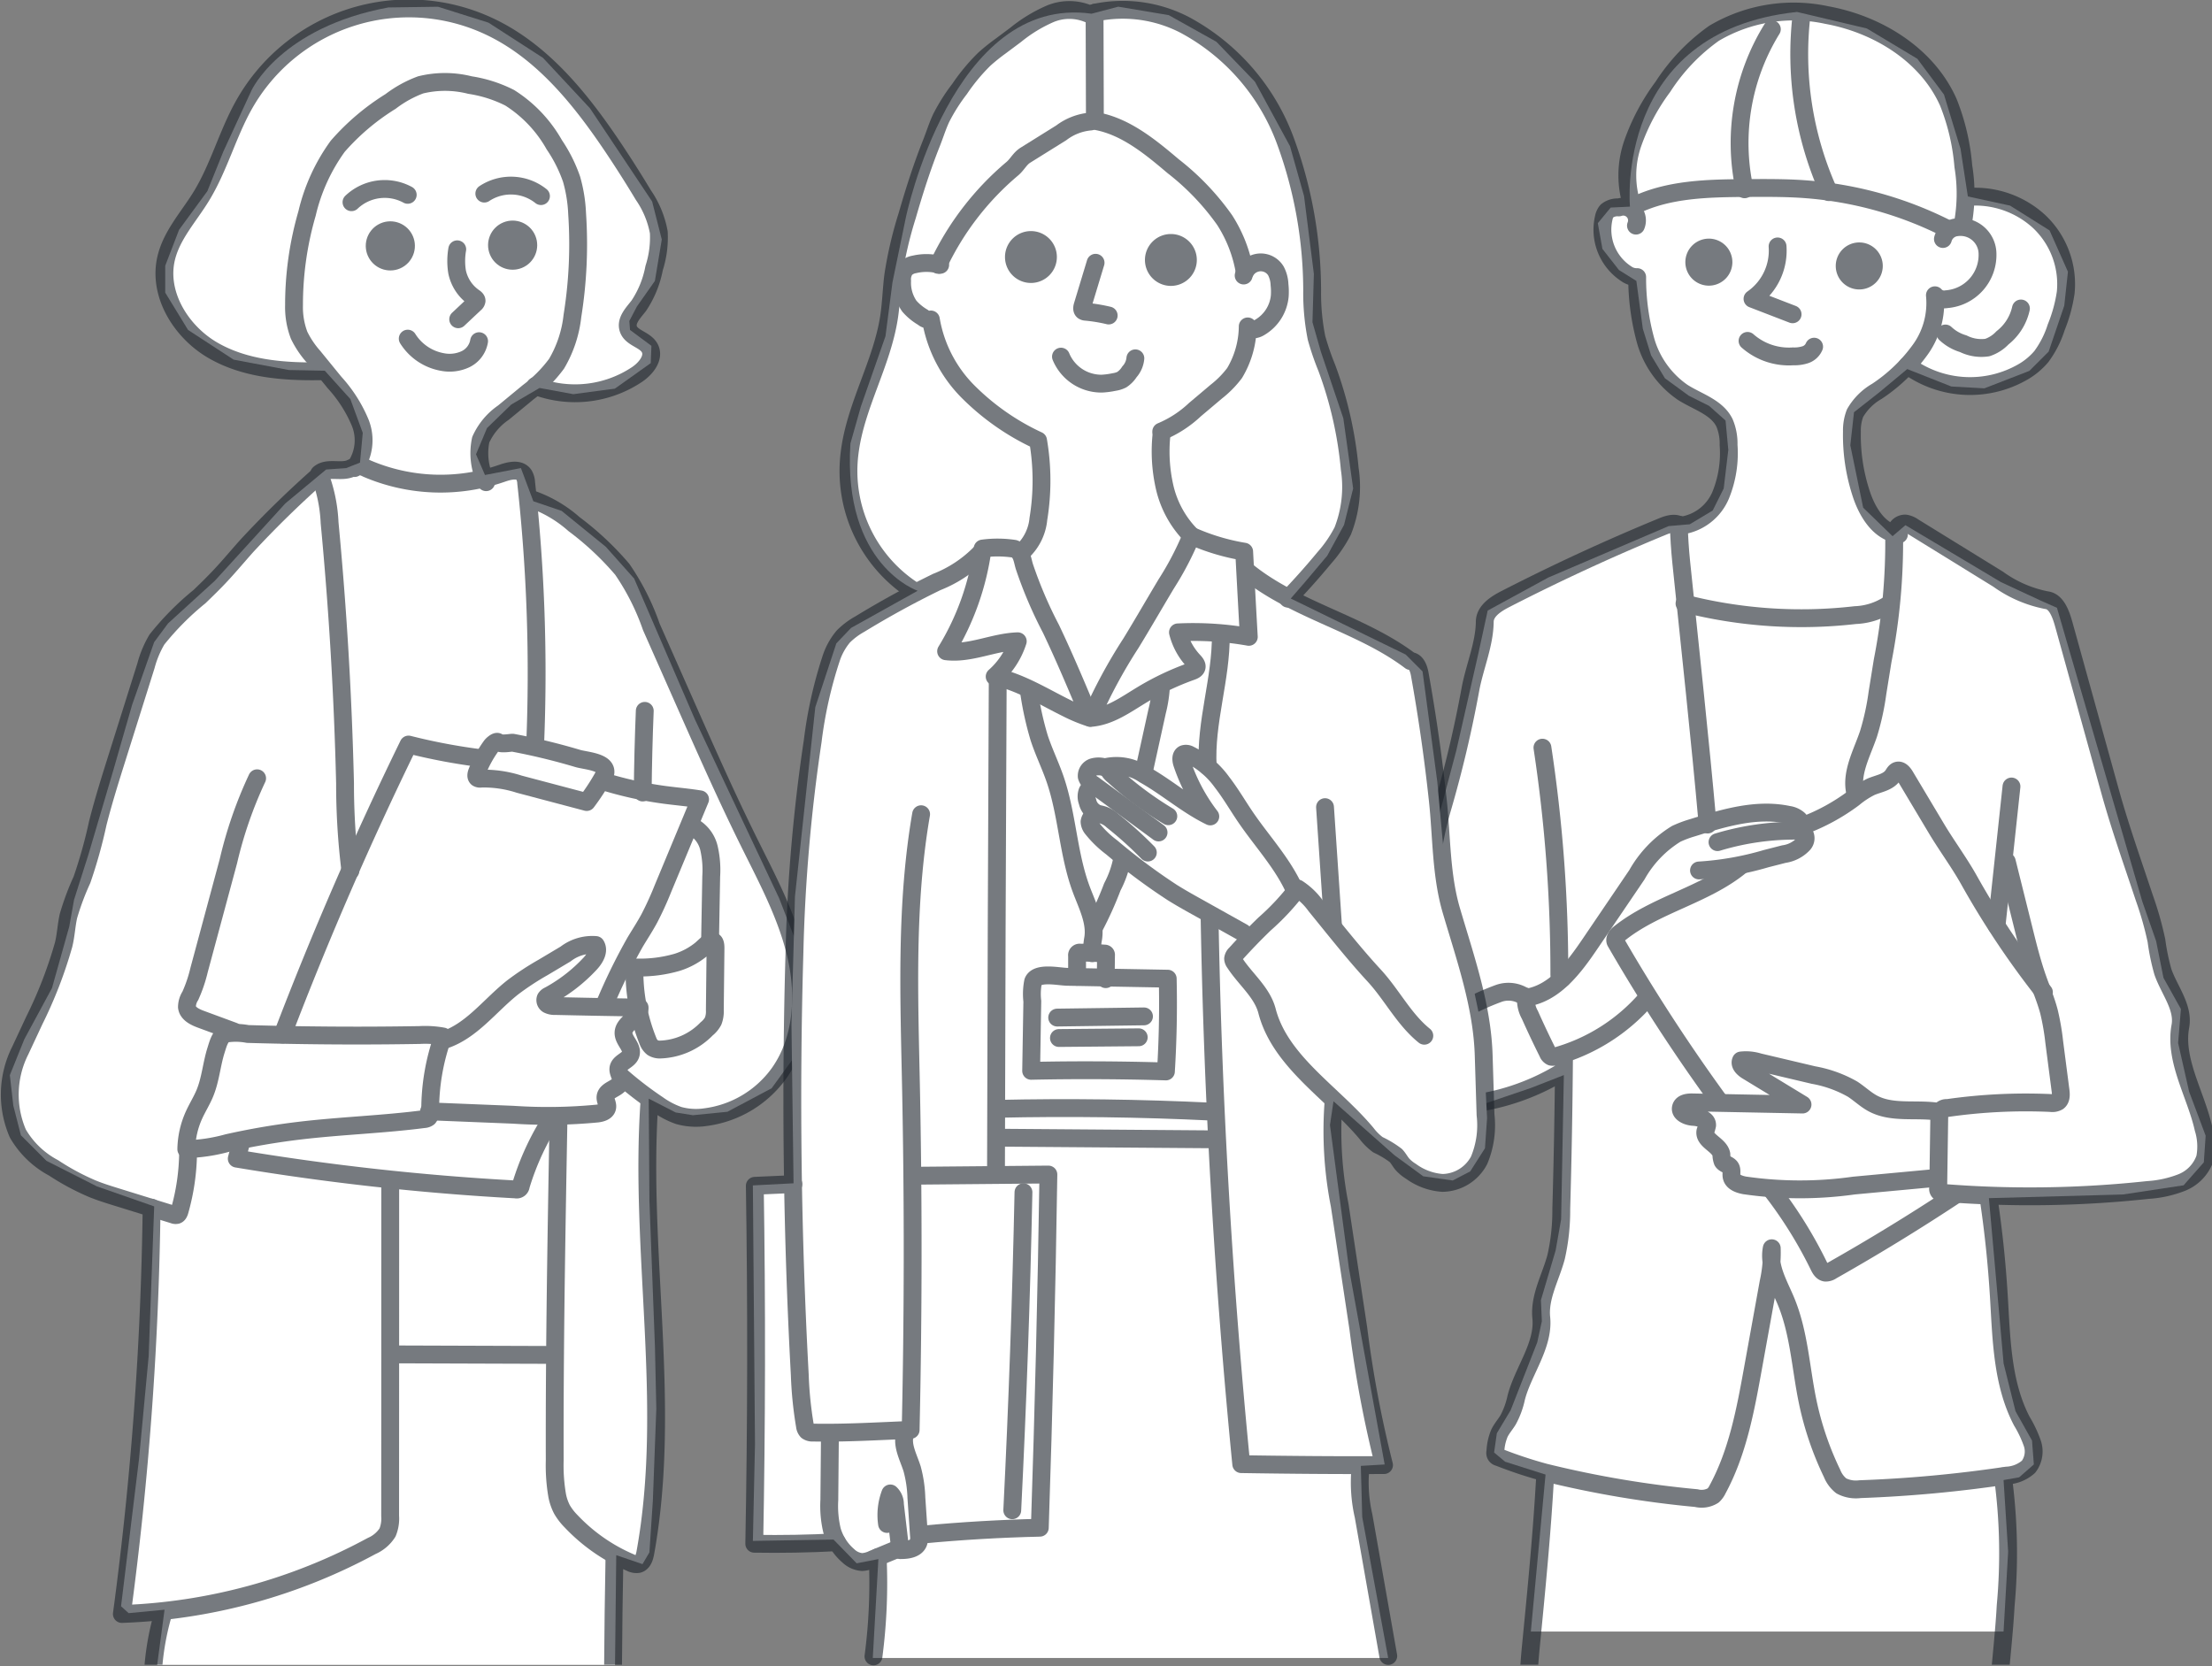 <svg xmlns="http://www.w3.org/2000/svg" width="186" height="140.128"><rect width="100%" height="100%" fill="#808080" stroke="none"/><defs><clipPath id="a"><path transform="translate(.018 .259)" fill="none" d="M0 0h68v140H0z"/></clipPath><clipPath id="b"><path transform="translate(0 .257)" fill="#fff" d="M0 0h68v140H0z"/></clipPath></defs><g transform="translate(117.982 -.257)" clip-path="url(#a)"><path d="M33.128 1.262l5.868 1.39L43.242 5.2l2.24 3.01 1.389 4.552.618 4.014 3.551.772 3.32 2.085 1.544 3.474-.309 2.856-1.313 3.861-1.621 1.621-3.783 1.467-2.78-.155-3.706-1.466-2.316 1.93-2.161 1.7-.309 2.779 1.081 5.25 2.471 2.394 1.084-.924 8.029 4.787 3.32 1.544 1.39.617 7.18 24.706 1.159 3.32.618 3.088 1.466 2.625-.235 2.855.926 4.092 1.39 3.706-.154 2.239-1.7 1.93-5.1.772-11.272.309 1.236 13.9 1 4.014 1.389 2.471.155 2.008-1.236 1.081-1.312.231.386 6.022-.386 6.717H10.742l1.236-13.2-3.4-1.081-.926-.772.231-1.621 1.159-1.933 2.239-5.713.386-1.776-.078-1.776 1.236-4.169.463-2.625.23-12.126-2.776 1.085-4.1 1.39-2.857.154-1.462-.929-1.081-3.008.154-2.084.386-10.5.695-5.868 2.007-7.566 1.858-8.184.772-3.551 5.1-2.78 10.114-4.323 1.776-.154 1.931-1.158.926-1.854.386-3.242-.231-2.471-1.39-1.236-1.7-.849-2.007-1.466-1.167-1.931-.694-2.239-.541-4.015-1.467-.921-1.389-1.776-.386-2.162 1.081-1.313 1.621-.077S17.687 2.883 33.128 1.262" fill="#fff"/><g opacity=".6" stroke="#1a2229" stroke-linecap="round" stroke-linejoin="round" stroke-width="1.5"><path data-name="パス 3157" d="M19.581 19.23a1.154 1.154 0 00-1.441-1.531 1.412 1.412 0 00-1 .3 1.2 1.2 0 00-.257.537 4.427 4.427 0 001.879 4.74 1.477 1.477 0 00.921.283 19.774 19.774 0 00.746 5.472 7.912 7.912 0 003.067 4.21c1.245.8 2.876 1.242 3.528 2.57a4.467 4.467 0 01.345 1.859 9.35 9.35 0 01-.667 4.232 4.242 4.242 0 01-3.263 2.545" fill="none"/><path data-name="パス 3158" d="M45.392 20.355a1.351 1.351 0 011.165-.987 2.273 2.273 0 012.585 2.249 3.73 3.73 0 01-3.451 3.8 1.031 1.031 0 01-.973-.331 6.7 6.7 0 01-1.349 4.733 13.941 13.941 0 01-3.533 3.348 4.932 4.932 0 00-1.835 1.838 4.014 4.014 0 00-.261 1.536 15.7 15.7 0 00.8 5.286c.515 1.545 1.534 3.2 3.153 3.369" fill="none"/><path data-name="パス 3159" d="M23.664 51.01a39.7 39.7 0 0014.355.972 5.547 5.547 0 002.843-.912" fill="none"/><path data-name="パス 3160" d="M23.183 44.374q.042 1.563.2 3.12c.757 7.365 1.57 14.725 2.225 22.1" fill="none"/><path data-name="パス 3161" d="M41.291 45.253a51.711 51.711 0 01-.968 10.569l-.433 2.688a21.467 21.467 0 01-.756 3.461c-.561 1.662-1.545 3.36-1.09 5.054" fill="none"/><path data-name="パス 3162" d="M41.423 45.292a.82.82 0 01.8-1.011 1.571 1.571 0 01.688.285l7.14 4.406a10.313 10.313 0 004.063 1.756c.871.1 1.24 1.3 1.474 2.149l3.853 13.9c.836 3.018 1.894 6 2.882 8.971a28.089 28.089 0 011.024 3.61 18.383 18.383 0 00.544 2.627c.533 1.538 1.76 2.975 1.466 4.576-.526 2.866 1.314 5.754 1.946 8.6a5.114 5.114 0 01.135 2.472 3.407 3.407 0 01-1.959 2.062 9.406 9.406 0 01-2.856.629 92.573 92.573 0 01-17.266.241.336.336 0 01-.359-.438l.087-5.947a.623.623 0 01.678-.747 46.614 46.614 0 018.688-.424.963.963 0 00.617-.11c.272-.2.257-.6.214-.935l-.532-4.1a20.215 20.215 0 00-.442-2.545c-.248-.944-.632-1.847-.956-2.768-.468-1.332-.81-2.7-1.151-4.073l-1.437-5.768" fill="none"/><path data-name="パス 3163" d="M51.157 66.394l-1.254 11.684" fill="none"/><path data-name="パス 3164" d="M10.4 84.146c2.365-.379 3.971-2.535 5.316-4.517l3.948-5.819a9.492 9.492 0 013.3-3.433 9.456 9.456 0 011.4-.523c2.611-.82 5.367-1.649 8.044-1.077a1.63 1.63 0 01.861.393.646.646 0 01.064.865" fill="none"/><path data-name="パス 3165" d="M26.438 71.073a22.458 22.458 0 016.66-.963.935.935 0 01.533.113.734.734 0 01.035 1 2.762 2.762 0 01-1.643.855l-1.5.384a25.4 25.4 0 01-5.641.993" fill="none"/><path data-name="パス 3166" d="M44.886 93.728c-1.809-.256-3.78.182-5.39-.682-.614-.33-1.12-.827-1.706-1.205a10.275 10.275 0 00-3.276-1.18l-4.605-1.088a3.641 3.641 0 00-1.493-.14c-.167.339.2.685.528.881l4.642 2.825-9.262-.181c-.372-.007-.842.051-.953.406-.152.483.522.783 1.028.813s1.188.2 1.165.705a3.8 3.8 0 01-.144.5c-.15.808 1.19 1.137 1.344 1.945a1.681 1.681 0 00.1.585c.149.244.517.276.67.518.144.226.034.527.093.789.1.444.624.626 1.072.714a32.44 32.44 0 009.2.02l7-.652" fill="none"/><path data-name="パス 3167" d="M33.685 69.671a17.017 17.017 0 004.2-2.3 7.441 7.441 0 011.439-.945c.645-.28 1.439-.375 1.845-.949.112-.158.2-.358.388-.414.271-.081.5.2.647.44l2.65 4.437c.857 1.434 1.9 2.839 2.719 4.3a72.413 72.413 0 006.312 9.458" fill="none"/><path data-name="パス 3168" d="M26.596 92.87a151.447 151.447 0 01-8.721-13.4c-.12-.207.055-.5.241-.656 3.061-2.5 7.258-3.261 10.3-5.776" fill="none"/><path data-name="パス 3169" d="M20.43 84.287a15.659 15.659 0 01-7.651 4.809.56.56 0 01-.309.023.576.576 0 01-.3-.329q-.791-1.58-1.51-3.195a2.529 2.529 0 01-.317-1.523" fill="none"/><path data-name="パス 3170" d="M5.811 84.757a21.766 21.766 0 012.231-.964 2.436 2.436 0 012.3.362" fill="none"/><path data-name="パス 3171" d="M11.717 63.129a125.736 125.736 0 011.421 19.056c0 .144.027.326.166.361s.149-.275.029-.2" fill="none"/><path data-name="パス 3172" d="M31.056 100.42a36.665 36.665 0 013.9 6.284c.12.247.277.525.548.568a.858.858 0 00.534-.16q5.289-2.99 10.363-6.343" fill="none"/><path data-name="パス 3173" d="M13.53 89.212q-.047 6.359-.23 12.717a17.578 17.578 0 01-.433 4.029c-.455 1.709-1.427 3.353-1.248 5.113.234 2.307-1.525 4.47-2.107 6.715a6.9 6.9 0 01-.685 1.874c-.229.379-.53.714-.724 1.112a4.423 4.423 0 00-.343 1.566.353.353 0 00.277.454 36.715 36.715 0 003.9 1.292 86.447 86.447 0 0012.719 2.15 1.832 1.832 0 001.416-.22 1.7 1.7 0 00.37-.512c1.691-3.122 2.347-6.684 2.978-10.179l1.308-7.228a11.374 11.374 0 00.271-2.872c-.3 1.52.582 2.99 1.182 4.42 1.118 2.669 1.246 5.631 1.835 8.465a26.136 26.136 0 002.051 6.039 2.526 2.526 0 00.778 1.057 2.628 2.628 0 001.578.278 109.367 109.367 0 0012.32-1.141 2.974 2.974 0 001.846-.741 2.118 2.118 0 00.323-1.965 9.886 9.886 0 00-.886-1.874c-1.664-3.188-1.713-6.936-1.932-10.526q-.244-4.02-.83-8.011" fill="none"/><path data-name="パス 3174" d="M11.946 124.346c-.263 4.793-.733 9.572-1.2 14.349-.69 7.013-.095 14.265.5 21.287a3.191 3.191 0 00.873 2.33c12.143-.061 24.4-.03 36.548-.091-.791-5.091 1.437-10.148 1.275-15.3-.121-3.865.517-7.795.727-11.656a47.853 47.853 0 00-.233-10.847" fill="none"/><path data-name="パス 3175" d="M18.649 162.392q.271 7.606.821 15.2c.185 2.565.4 5.131.79 7.672.48 3.086 1.231 6.121 1.981 9.152" fill="none"/><path data-name="パス 3176" d="M42.295 162.479c.214 7.758.413 15.655-1.679 23.128-.284 1.015-.609 2.02-.845 3.048a32.928 32.928 0 00-.646 5.611" fill="none"/><path data-name="パス 3177" d="M31.028 162.549l-.119 3.591-.075 2.248q-.241 7.3-.47 14.591a104.406 104.406 0 00.086 11.68" fill="none"/><path data-name="パス 3178" d="M23.349 44.518c-.377-.378-1.01-.2-1.5 0q-6.756 2.78-13.262 6.121c-.8.412-1.711 1-1.72 1.9-.02 1.908-.863 3.811-1.207 5.687a100.143 100.143 0 01-2.364 9.988c-1.793 6.142-1.362 12.919-1.835 19.295a8.564 8.564 0 00.04 2.32 8.662 8.662 0 00.679 1.859 3.1 3.1 0 00.568.935 2.9 2.9 0 002.36.527 19.306 19.306 0 008.252-2.748" fill="none"/><path data-name="パス 3179" d="M31.488 20.979a4.93 4.93 0 01-2.107 4.407l3.37 1.3" fill="none"/><path data-name="パス 3180" d="M28.963 28.923a5.254 5.254 0 003.831 1.3 2.975 2.975 0 001.024-.136 1.216 1.216 0 00.743-.678" fill="none"/><path data-name="パス 3181" d="M37.13 22.621a1.227 1.227 0 101.227-1.227 1.227 1.227 0 00-1.227 1.227z" fill="#1a2229"/><path data-name="パス 3182" d="M24.484 22.301a1.227 1.227 0 101.227-1.227 1.227 1.227 0 00-1.227 1.227z" fill="#1a2229"/><path data-name="パス 3183" d="M19.431 17.556c2.89-1.416 6.233-1.465 9.451-1.487 1.606-.01 3.214-.021 4.816.091a31.617 31.617 0 0112.128 3.368" fill="none"/><path data-name="パス 3184" d="M33.519 1.387a28.218 28.218 0 002.29 15.026" fill="none"/><path data-name="パス 3185" d="M28.715 16.174a18.232 18.232 0 012.291-13.459" fill="none"/><path data-name="パス 3186" d="M19.275 17.6a8.213 8.213 0 01.039-5.3 17.862 17.862 0 012.531-4.743 16.426 16.426 0 014.3-4.5 13.154 13.154 0 019.48-1.534c4.3.784 8.456 3.349 10.225 7.342a18.537 18.537 0 011.258 5.373 14.106 14.106 0 01-.054 4.909" fill="none"/><path data-name="パス 3187" d="M45.6 28.301a3.718 3.718 0 001.5.859 3.416 3.416 0 002.031.322 3.1 3.1 0 001.27-.817 4.317 4.317 0 001.551-2.467" fill="none"/><path data-name="パス 3188" d="M42.403 30.992a8.9 8.9 0 009.712.542 5.863 5.863 0 001.551-1.29 8.4 8.4 0 001.251-2.462 12.59 12.59 0 00.8-2.925 7.235 7.235 0 00-2.219-5.957 7.95 7.95 0 00-6.046-2.081" fill="none"/></g></g><g data-name="Title_Female" transform="translate(0 -.257)" clip-path="url(#b)"><g data-name="Illust"><path data-name="white" d="M32.651.884l4.181-.059 4.239 1.336 4.588 2.962 3.949 4.24 5.227 7.84.813 3.194-.581 3.484-1.51 2.149-.639 1.219.058.755 1.8 1.335-.058 1.453-3.02 2.148-3.485.464-2.845-.522-2.381 1.394-2.033 1.974-.929 2.208.755 1.742 3.021-.581 1.045 2.788 2.381.813 3.716 3.02 2.381 2.671 5.111 11.848 7.084 15.042 1.917 4.937.349 3.193-.755 4.878-2.148 2.962-3.717 1.975-2.9.291-1.452-.232-2.264-1.162.058 8.594.464 12.255.116 5.227-.291 7.724-.29 4.355-.581.987-2.207-.754-.174 15.447H12.386l1.451-10.86-3.02.29-.639-.581 1.51-12.37.813-8.653.464-12.6-4.82-1.685-4.239-2.148-2.149-2.149-.639-2.5-.291-2.555 1.219-3.02 2.324-4.3 1.452-5.168.406-2.266 1.219-3.833 2.091-7.085 1.568-5.458 1.858-5.285 1.162-1.568 3.949-3.6 5.924-6.5 3.427-2.846 1.684-.117 1.162-.464.232-2.5-1.045-2.846-2.148-2.381-3.02-.058-4.646-.871-3.833-2.5-1.917-3.136V22.6l1.162-3.02 2.381-3.253 1.334-3.31 2.381-5.169S23.59 2.567 32.651.884z" fill="#fff"/><g data-name="Line" transform="translate(.975 .976)" opacity=".6" stroke="#1a2229" stroke-linecap="round" stroke-linejoin="round" stroke-width="1.5"><path data-name="パス 2118" d="M28.836 38.64a3.956 3.956 0 00.476-3.818 11.665 11.665 0 00-2.157-3.376l-1.771-2.173a7.89 7.89 0 01-1.207-1.8 6.646 6.646 0 01-.428-2.549 27.532 27.532 0 011.095-7.69 15.737 15.737 0 012.579-5.653 19.587 19.587 0 014.444-3.769 9.708 9.708 0 012.528-1.394 8.582 8.582 0 014.153.017 11.069 11.069 0 013.337 1.068 11.142 11.142 0 013.749 3.952 12.348 12.348 0 011.453 2.894 12.438 12.438 0 01.466 2.9 38.076 38.076 0 01-.395 8.6 10.028 10.028 0 01-1.333 4.018 11.507 11.507 0 01-2.378 2.389l-2.089 1.723a5.473 5.473 0 00-1.909 2.283 5.493 5.493 0 00.453 3.566" fill="none"/><path data-name="パス 2119" d="M26.003 30.5c-3.113.054-6.359-.195-9.056-1.75S12.278 24.014 13 20.985c.462-1.941 1.893-3.476 2.938-5.176 1.5-2.438 2.222-5.279 3.634-7.768A15.906 15.906 0 0140.17 1.5c4.432 2.081 7.649 6.069 10.379 10.133q1.337 1.991 2.572 4.049a8.045 8.045 0 011.3 3.134 8.4 8.4 0 01-.392 3.006 8.538 8.538 0 01-1.292 3.17c-.457.592-1.118 1.246-.874 1.954.265.773 1.4.88 1.793 1.6.426.788-.3 1.705-1.042 2.211a9.387 9.387 0 01-8.573.981" fill="none"/><path data-name="パス 2120" d="M37.473 20.245a5.729 5.729 0 00-.015 1.886 3.461 3.461 0 001.415 2.155c.105.072.227.162.225.29a.373.373 0 01-.15.242l-1.394 1.31" fill="none"/><path data-name="パス 2121" d="M33.311 27.757a4.331 4.331 0 002.922 1.967 3.151 3.151 0 001.931-.236 2.071 2.071 0 001.146-1.517" fill="none"/><circle data-name="楕円形 68" cx="1.316" cy="1.316" r="1.316" transform="rotate(-22.5 68.428 -91.99)" fill="#1a2229"/><circle data-name="楕円形 69" cx="1.316" cy="1.316" r="1.316" transform="rotate(-29 52.623 -48.39)" fill="#1a2229"/><path data-name="パス 2122" d="M34.307 86.317a8.252 8.252 0 011.965.122 18.389 18.389 0 00-1.073 6.285.7.7 0 01-.145.532.674.674 0 01-.379.132c-3.46.447-6.956.556-10.42.966a60.261 60.261 0 00-6.094 1.042 14.365 14.365 0 01-3.471.52 7.268 7.268 0 01.645-2.863c.286-.634.664-1.225.927-1.869.474-1.161.557-2.429.938-3.617.14-.437.316-1.156.773-1.361a5.38 5.38 0 011.881.024q4.6.133 9.211.133 2.62-.001 5.242-.046z" fill="none"/><path data-name="パス 2123" d="M36.339 86.743c2.342-.751 3.882-2.927 5.816-4.448a23.412 23.412 0 012.533-1.661l1.9-1.133a3.672 3.672 0 012.536-.753c.313.5-.08 1.142-.484 1.575a13.512 13.512 0 01-3.447 2.67.636.636 0 00-.287.237.427.427 0 00.2.528 1.238 1.238 0 00.607.118q3.546.083 7.094.132c.055.869-1.34 1.257-1.352 2.127-.009.662.823 1.214.592 1.835-.182.488-.93.623-1.019 1.136-.063.368.269.721.2 1.088-.112.625-1.2.68-1.285 1.31-.043.319.217.634.13.943-.092.326-.5.432-.832.473a43.451 43.451 0 01-7.062.1l-7.076-.286" fill="none"/><path data-name="パス 2124" d="M48.358 66.724l-5.671-1.5a9.682 9.682 0 00-3.2-.47.455.455 0 01-.321-.05c-.141-.111-.092-.333-.027-.5a9.669 9.669 0 011.18-2.178c.092-.136.452-.456.572-.344.243.229 1.14.031 1.259.057a53.712 53.712 0 015.437 1.316c.64.2 2.454.274 2.347 1.2a18.342 18.342 0 01-1.576 2.469z" fill="none"/><path data-name="パス 2125" d="M49.626 64.945a31.471 31.471 0 005.366 1.187c.966.126 1.937.208 2.9.366l-3.131 7.525a27.086 27.086 0 01-1.138 2.49c-.37.686-.8 1.338-1.2 2.008a49.027 49.027 0 00-2.623 5.39" fill="none"/><path data-name="パス 2126" d="M39.567 63.052a50.472 50.472 0 01-6.189-1.161Q27.544 73.834 22.79 86.275" fill="none"/><path data-name="パス 2127" d="M19.334 95.228l-.4 1.484A212.534 212.534 0 0042.386 99.3a.346.346 0 00.433-.312 22.29 22.29 0 012.727-5.825" fill="none"/><path data-name="パス 2128" d="M55.95 80.206a11.247 11.247 0 01-3.575.428 15.744 15.744 0 001.159 6.246 1.248 1.248 0 00.365.493 1.131 1.131 0 00.586.166 5.7 5.7 0 003.957-1.738 2.105 2.105 0 00.551-.659 2.25 2.25 0 00.14-.924l.057-5.179c.014-1.243-.785-.274-1.229.094a6.033 6.033 0 01-2.011 1.073z" fill="none"/><path data-name="パス 2129" d="M57.217 68.764a2.79 2.79 0 011.424 1.836 8.265 8.265 0 01.188 2.384l-.1 5.529" fill="none"/><path data-name="パス 2130" d="M53.241 59.057q-.14 3.433-.173 6.868" fill="none"/><path data-name="パス 2131" d="M51.244 89.788a29.929 29.929 0 003.1 2.381 6.865 6.865 0 001.753.916 5.418 5.418 0 002.278.134 9.05 9.05 0 006.12-3.632c2.012-2.786 2.251-6.539 1.491-9.891s-2.407-6.423-3.933-9.5c-1.9-3.83-3.629-7.74-5.36-11.647l-2.9-6.552a20.283 20.283 0 00-2.444-4.843 24.811 24.811 0 00-4.056-3.8 10.671 10.671 0 00-3.769-2.16" fill="none"/><path data-name="パス 2132" d="M25.895 39.183a12.8 12.8 0 01.844 4.054q1.037 10.931 1.3 21.917a59.041 59.041 0 00.45 7.347" fill="none"/><path data-name="パス 2133" d="M25.863 39.12c.661-.581 1.725-.122 2.557-.411a3.079 3.079 0 01.665-.234 1.59 1.59 0 01.775.2 15.736 15.736 0 0011.372.406c.629-.221 1.47-.423 1.847.127a1.465 1.465 0 01.19.678 145.462 145.462 0 01.751 22.081" fill="none"/><path data-name="パス 2134" d="M31.838 98.656q0 14.049-.007 28.1a3.065 3.065 0 01-.219 1.391 2.975 2.975 0 01-1.334 1.136 47.5 47.5 0 01-21.006 5.718 282 282 0 002.5-34.167" fill="none"/><path data-name="パス 2135" d="M45.99 93.276c-.173 9.6-.345 19.2-.32 28.8a15.01 15.01 0 00.2 2.927 4.241 4.241 0 00.411 1.209 4.909 4.909 0 00.764.991 14.932 14.932 0 005 3.483 1.037 1.037 0 00.646.116c.388-.1.531-.567.6-.961 2.261-12.485-.545-25.337.348-37.994" fill="none"/><path data-name="パス 2136" d="M45.525 113.218l-13.621-.046" fill="none"/><path data-name="パス 2137" d="M14.842 96.081a18.665 18.665 0 01-.724 5.063c-.043.125-.1.265-.227.306a.444.444 0 01-.268-.025l-4.8-1.488c-.687-.213-1.376-.427-2.043-.7a20.508 20.508 0 01-3.246-1.746 7.582 7.582 0 01-3.006-2.888 8.232 8.232 0 01.2-6.98l1.183-2.534a36.847 36.847 0 002.461-6.36c.2-.8.229-1.629.411-2.43a22.35 22.35 0 011.134-3.035 40.928 40.928 0 001.326-4.745c.475-1.877 1.057-3.725 1.638-5.572l2.419-7.688a8.7 8.7 0 01.92-2.2 23.618 23.618 0 013.58-3.608c.6-.58 1.2-1.16 1.765-1.768.766-.816 1.479-1.678 2.226-2.511a85.738 85.738 0 016.325-6.152" fill="none"/><path data-name="パス 2138" d="M20.645 64.727a35.115 35.115 0 00-2.414 6.97l-2.466 9.154a11.933 11.933 0 01-.736 2.17 1.747 1.747 0 00-.284.951c.07.545.666.832 1.182 1.022l2.752 1.015" fill="none"/><path data-name="パス 2139" d="M12.747 134.948a22.563 22.563 0 00-.9 6.07q-.123 1.614-.348 3.218a102.629 102.629 0 01-2.252 10.586l-2.8 11.2" fill="none"/><path data-name="パス 2140" d="M50.692 130.247q-.352 18.54.221 37.083" fill="none"/><path data-name="パス 1651" d="M28.581 16.285a4.053 4.053 0 014.728-.62" fill="none"/><path data-name="パス 2148" d="M39.75 15.56a4.053 4.053 0 014.763.211" fill="none"/></g></g></g><g data-name="Title_Female"><path data-name="area" fill="none" d="M63 0h65v140H63z"/><path data-name="white" d="M91.787 1.153l2.241-.59 4.245.708 4.009 2.241 3.243 3.361 2.949 5.424 1.179 4.187.826 6.545-.118 4.068.708 2.477 1.887 5.6.826 5.9-.766 3.066-1.415 2.594-1.887 2.239-1.18 1.357 9.673 4.716 1.411 1.417 1.238 9.259.826 9.021 1.887 6.781 1.12 5.307.354 7.194-.177 2.534-1.239 1.943-1.474.766-2.477-.353-2.417-1.77-5.13-4.54-.295 2.005 1.592 12.028 3.007 16.511-2.005.118.118 4.3 2.182 11.852H73.39l.471-8.314-1.828.354-1.945-1.996-6.781.113.177-8.137-.177-21.757 3.42-.178-.176-13.384.294-10.731 1.71-15.921 1.769-5.365 1.238-1.3 5.6-3.125s-6.307-2.12-5.655-12.38l.885-3.126 2.064-5.9.59-4.54 1.12-5.425S80.053-.498 91.787 1.153" fill="#fff"/><g data-name="Line" opacity=".6" stroke="#1a2229" stroke-linecap="round" stroke-linejoin="round" stroke-width="1.5"><path data-name="パス 1464" d="M79.057 22.27a4.426 4.426 0 00-2.177-.035 1.4 1.4 0 00-.762.393 1.49 1.49 0 00-.262 1 3.442 3.442 0 00.608 2.116 4.537 4.537 0 001.141.939.776.776 0 00.669.182 11.246 11.246 0 003.237 6.178 20.415 20.415 0 005.778 4 19.89 19.89 0 01.025 6.594 4.294 4.294 0 01-1.288 2.691" fill="none"/><path data-name="パス 1465" d="M100.137 45.005a8.487 8.487 0 01-2.2-4.01 13.524 13.524 0 01-.253-4.6" fill="none"/><path data-name="パス 1466" d="M104.575 23.168a1.488 1.488 0 012.715-.381 2.69 2.69 0 01.3 1.144 5.4 5.4 0 01.021.962 3.427 3.427 0 01-1.658 2.621 1.188 1.188 0 01-.546.19.525.525 0 01-.489-.256 7.761 7.761 0 01-1.106 3.922 8.337 8.337 0 01-1.532 1.557q-.9.762-1.8 1.519a9.429 9.429 0 01-2.835 1.844" fill="none"/><path data-name="パス 1467" d="M92.039 1.084l.027 9.08c2.533.426 4.63 2.16 6.59 3.819a21.325 21.325 0 014.32 4.522 11.61 11.61 0 011.69 4.381" fill="none"/><path data-name="パス 1468" d="M78.902 22.273a23.873 23.873 0 016.216-8.083c.433-.365.63-.844 1.111-1.144l3.012-1.878a4.742 4.742 0 012.463-.95" fill="none"/><path data-name="パス 1469" d="M92.056 1.071a11.316 11.316 0 017.613 1.05 18.191 18.191 0 018.366 9.59 36.688 36.688 0 012.3 12.733 19.222 19.222 0 00.364 3.959 22.974 22.974 0 00.87 2.539 33.063 33.063 0 011.926 8.478 10.114 10.114 0 01-.589 5.23 10.826 10.826 0 01-1.536 2.246q-1.471 1.778-3.072 3.445" fill="none"/><path data-name="パス 1470" d="M76.907 49.724a11.979 11.979 0 01-5.464-11.655c.486-3.952 2.732-7.51 3.322-11.448.173-1.157.2-2.33.35-3.491a33.669 33.669 0 011.169-5c.593-2.057 1.242-4.095 2.034-6.084.28-.7.5-1.43.821-2.115a15.576 15.576 0 011.55-2.451 16.374 16.374 0 012.076-2.5 16.428 16.428 0 011.333-1.074l1.3-.97a12.389 12.389 0 012.851-1.749 4.181 4.181 0 013.259-.032" fill="none"/><path data-name="パス 1471" d="M92.124 22.096l-1.086 3.587c-.048.158-.084.359.044.463a.431.431 0 00.238.07 13.5 13.5 0 011.906.315" fill="none"/><path data-name="パス 1472" d="M89.214 29.99a3.676 3.676 0 003.444 2.27 6.593 6.593 0 001.025-.136 2.11 2.11 0 00.647-.2 2.163 2.163 0 00.639-.656 1.959 1.959 0 00.5-1.136" fill="none"/><path data-name="パス 1473" d="M97.025 21.86a1.431 1.431 0 101.431-1.431 1.431 1.431 0 00-1.431 1.431z" fill="#1a2229"/><path data-name="パス 1474" d="M85.257 21.613a1.431 1.431 0 101.431-1.431 1.431 1.431 0 00-1.431 1.431z" fill="#1a2229"/><path data-name="パス 1475" d="M88.374 52.882c1.17 2.456 2.221 4.967 3.271 7.477a13.455 13.455 0 01-1.93-.8c-1.99-.983-3.907-2.2-6.077-2.665a6.648 6.648 0 001.942-2.969c-2.036.061-4 1.093-6.024.84a22.261 22.261 0 003.072-8.639 9.4 9.4 0 012.661.022c.627.225.669.893.836 1.461a36.007 36.007 0 002.249 5.273z" fill="none"/><path data-name="パス 1476" d="M100.178 45.056a25.83 25.83 0 01-2.1 4.023c-.966 1.61-2 3.409-2.982 5.011a43.476 43.476 0 00-3.378 6.278c1.583-.119 2.939-1.114 4.3-1.936a22.778 22.778 0 014.161-1.977c.183-.065.394-.156.439-.344s-.112-.376-.25-.524a5.481 5.481 0 01-1.317-2.411 26.953 26.953 0 015.957.377q-.2-3.582-.39-7.163a18.087 18.087 0 01-4.44-1.334z" fill="none"/><path data-name="パス 1477" d="M108.868 74.853c-1-2.246-2.725-4.078-4.112-6.109-.675-.988-1.274-2.029-2.007-2.975a7.365 7.365 0 00-2.712-2.3.612.612 0 00-.5-.059c-.272.131-.227.528-.13.814a15.317 15.317 0 002.363 4.43c-1.975-.959-3.643-2.449-5.558-3.522a4.126 4.126 0 00-3.1-.654 1.49 1.49 0 00.528.739 29.088 29.088 0 004.6 3.42" fill="none"/><path data-name="パス 1478" d="M104.516 78.42l-3.866-2.161c-.7-.389-1.391-.777-2.067-1.2a50.621 50.621 0 01-5.1-3.8 8.894 8.894 0 01-1.624-1.567 1 1 0 01-.243-.591.766.766 0 01.869-.633 2.129 2.129 0 011.058.543 31.849 31.849 0 012.974 2.68" fill="none"/><path data-name="パス 1479" d="M97.419 70.003l-5.5-4.039a1.17 1.17 0 01-.538-.656.765.765 0 01.54-.8 1.729 1.729 0 011.03.039" fill="none"/><path data-name="パス 1480" d="M92.147 66.29a.528.528 0 00-.714.278 1.227 1.227 0 00.015.851 1.384 1.384 0 00.607.877" fill="none"/><path data-name="パス 1481" d="M111.417 67.872l.675 10.016" fill="none"/><path data-name="パス 1482" d="M119.766 87.095c-1.716-1.384-2.727-3.45-4.223-5.069-1.711-1.852-3.324-3.911-4.917-5.864a5.7 5.7 0 00-1.511-1.446 20.5 20.5 0 01-2.784 2.986q-1.255 1.212-2.425 2.509a.665.665 0 00-.218.405.635.635 0 00.131.34c.889 1.38 2.309 2.472 2.722 4.061 1.112 4.278 5.536 6.9 8.366 10.295a4.8 4.8 0 00.956.949 8.266 8.266 0 011.515.912c.208.219.346.495.54.726a3.284 3.284 0 00.728.6 5.082 5.082 0 002.652.973 3.539 3.539 0 003.075-1.9 7.619 7.619 0 00.541-3.82l-.156-5.019c-.129-4.165-1.543-8.165-2.718-12.163-.877-2.986-.806-6.146-1.135-9.24a151.028 151.028 0 00-1.525-10.65c-.086-.478-.3-1.071-.781-1.094-4.131-3.127-9.642-4.247-13.677-7.5" fill="none"/><path data-name="パス 1483" d="M102.654 53.344c.043 3.728-1.316 7.387-1.1 11.11" fill="none"/><path data-name="パス 1484" d="M112.132 92.653a32.192 32.192 0 00.518 8.692l1.57 10.385a95.26 95.26 0 002.158 11.47c-3.932.019-8.075-.017-12.006-.08q-2.266-23.04-2.666-46.206" fill="none"/><path data-name="パス 1485" d="M83.86 93.242q9.006-.2 18.011.234" fill="none"/><path data-name="パス 1486" d="M83.912 95.669l18.259.139" fill="none"/><path data-name="パス 1487" d="M98.19 82.298q.089 3.9-.152 7.8-5.664-.171-11.332-.052l.065-3.9.033-1.95a5.36 5.36 0 01.066-1.655c.327-.837 2.144-.412 2.881-.4l3.942.074z" fill="none"/><path data-name="パス 1488" d="M88.895 85.568l7.3-.1" fill="none"/><path data-name="パス 1489" d="M89.042 87.287l6.711-.06" fill="none"/><path data-name="パス 1490" d="M90.568 82.14v-1.763a.224.224 0 01.284-.263c.676-.009 1.351.017 2.024.075a.107.107 0 01.125.13l-.022 2.019" fill="none"/><path data-name="パス 1491" d="M86.509 58.037a26.688 26.688 0 00.87 4.007c.386 1.179.936 2.3 1.339 3.472 1.035 3.006 1.093 6.288 2.2 9.266.519 1.391 1.276 2.821.977 4.275a6.138 6.138 0 00-.065 1.1" fill="none"/><path data-name="パス 1492" d="M94.371 72.164a8.489 8.489 0 01-.838 2.416 30.027 30.027 0 01-1.481 3.3" fill="none"/><path data-name="パス 1493" d="M97.626 57.639a10.89 10.89 0 01-.325 2.165l-1.137 5.172" fill="none"/><path data-name="パス 1494" d="M83.895 57.267q-.1 20.653-.145 41.306" fill="none"/><path data-name="パス 1495" d="M77.453 68.469c-1.295 7.485-1.013 15.14-.855 22.736q.3 14.516-.025 29.036c-2.72.107-5.479.279-8.2.226a.755.755 0 01-.5-.13.738.738 0 01-.187-.429 32.219 32.219 0 01-.436-4.318q-.96-17.716-.447-35.471a142.085 142.085 0 011.533-17.793 36.408 36.408 0 011.532-6.892 5.564 5.564 0 011.044-1.91 6.268 6.268 0 011.386-1.042q3.152-1.926 6.479-3.546a10.5 10.5 0 003.641-2.406" fill="none"/><path data-name="パス 1496" d="M76.978 98.867l11.178-.1q-.226 14.851-.722 29.7-4.937.112-9.859.577" fill="none"/><path data-name="パス 1497" d="M66.718 99.571l-3.249.144q.238 15.049-.046 30.1 3.475.058 6.948-.127" fill="none"/><path data-name="パス 1498" d="M76.161 120.432c-.423.983.216 2.062.536 3.084a10.456 10.456 0 01.359 2.428l.216 3.178a1.448 1.448 0 01-.039.578c-.2.56-.936.654-1.53.651l-.45-3.843a1.241 1.241 0 00-.388-.923 5.132 5.132 0 00-.276 2.566" fill="none"/><path data-name="パス 1499" d="M69.787 120.538l-.051 5.6a8.863 8.863 0 00.226 2.566 4.451 4.451 0 001.358 2.116 1.877 1.877 0 001.172.534 2.354 2.354 0 00.894-.238l2.105-.871" fill="none"/><path data-name="パス 1500" d="M73.801 130.951a47.235 47.235 0 01-.353 8.336" fill="none"/><path data-name="パス 1501" d="M114.388 123.554a12.475 12.475 0 00.27 3.92l2.076 11.776" fill="none"/><path data-name="パス 1502" d="M86.06 100.257q-.277 13.376-.942 26.742" fill="none"/></g></g></svg>